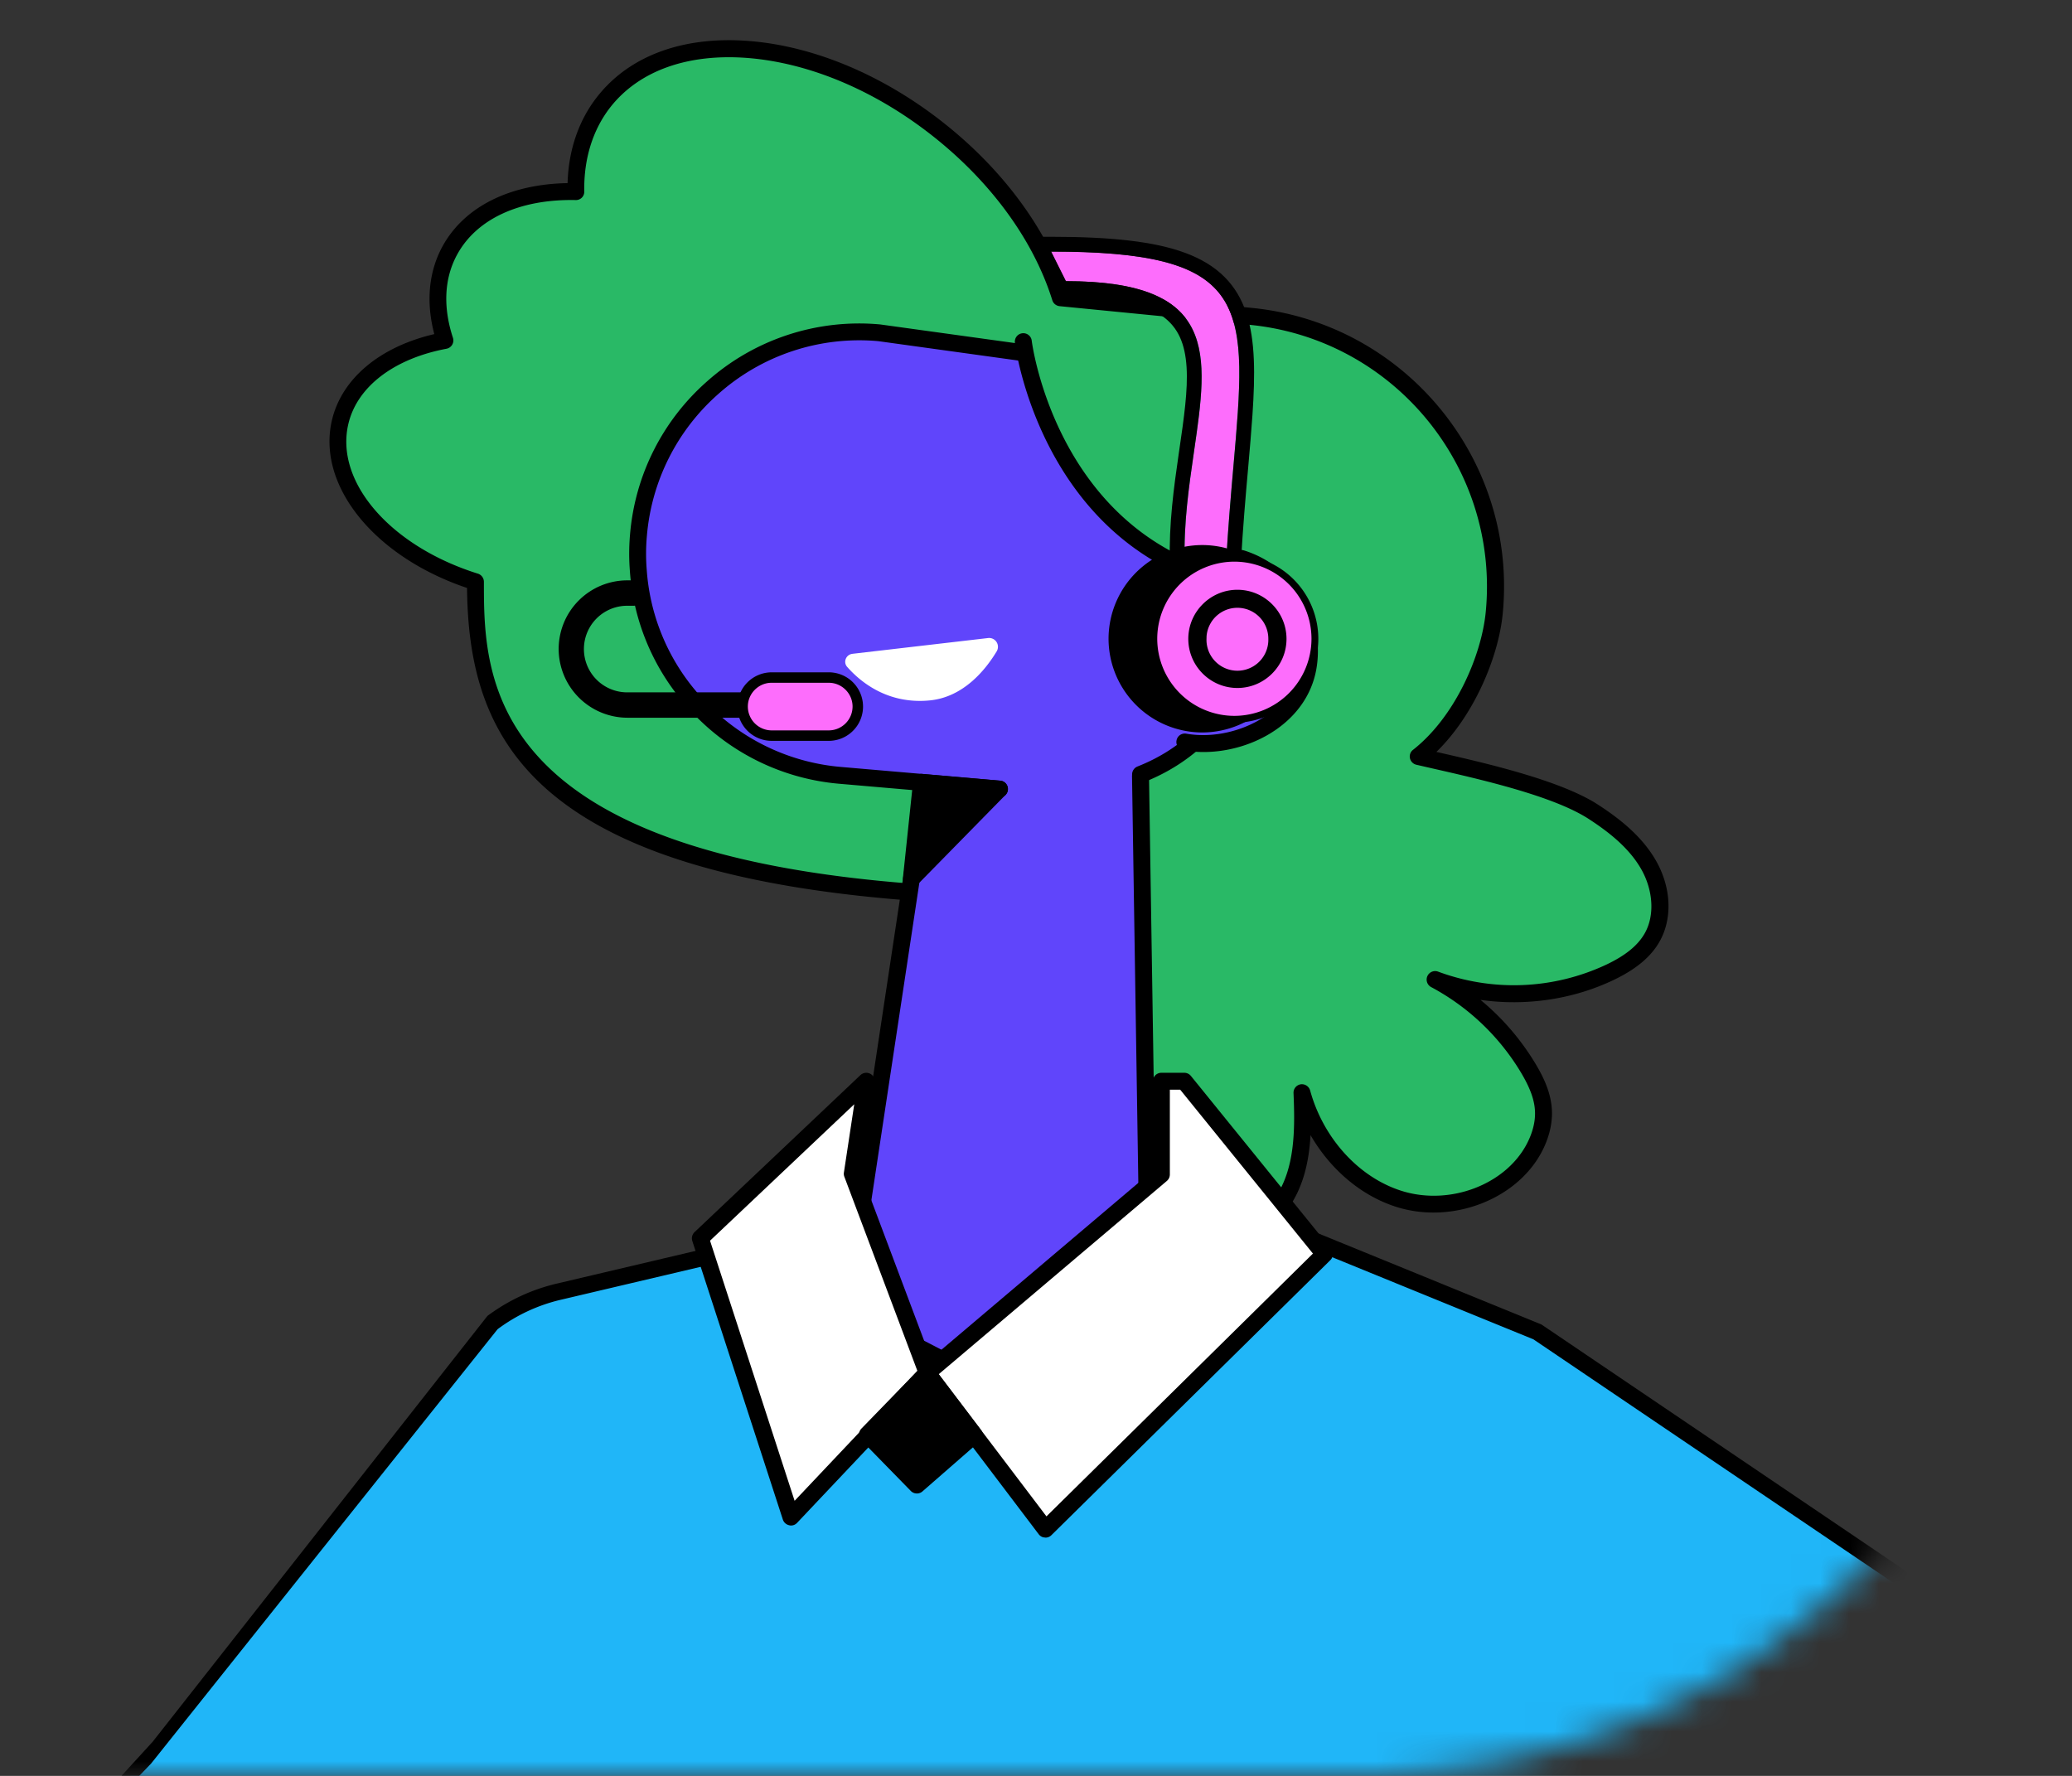 <svg xmlns="http://www.w3.org/2000/svg" width="70" height="60" fill="none"><rect width="100%" height="100%" fill="#333333" stroke="none"/><mask id="a" width="70" height="60" x="0" y="0" maskUnits="userSpaceOnUse" style="mask-type:alpha"><circle cx="46" cy="36" r="24" fill="#D9D9D9"/><path fill="#D9D9D9" d="M10 0h60v36H10z"/><path fill="#D9D9D9" d="M0 0h47v60H0z"/></mask><g mask="url(#a)"><path fill="#29B966" d="M11.498 14.243c.34-1.414 1.72-2.4 3.537-2.742-.35-1.068-.327-2.123.152-3.02.731-1.36 2.352-2.043 4.272-2.008-.02-1.141.282-2.19.95-3.035 2.135-2.71 7.185-2.298 11.278.928 2.091 1.646 3.525 3.709 4.148 5.695l6.416.63c5.043.492 8.73 4.982 8.237 10.026-.146 1.484-1.055 3.66-2.564 4.846 1.605.372 4.55.979 5.93 1.878.721.47 1.414 1.027 1.843 1.773.429.747.553 1.716.127 2.463-.311.547-.864.91-1.43 1.18a7.606 7.606 0 0 1-5.911.24 8.165 8.165 0 0 1 3.143 2.982c.27.448.502.94.524 1.465.02.451-.12.9-.337 1.293-.829 1.507-2.809 2.18-4.458 1.7-1.65-.48-2.908-1.954-3.362-3.613.053 1.278.053 2.65-.671 3.706-.747 1.087-2.237 1.598-3.493 1.198-.966-.309-1.732-1.084-2.205-1.98-.477-.893-.693-1.904-.833-2.908-.092-.645-.791-4.576-.743-6.683l-4.91-.09c-14.387-1.01-15.06-6.628-15.06-10.509-3.077-.966-5.089-3.292-4.58-5.415Z"/><path fill="#000" d="M40.725 42.248c1.103 0 2.193-.54 2.825-1.462.496-.725.674-1.567.725-2.434.687 1.188 1.767 2.097 2.994 2.453 1.827.53 3.93-.277 4.789-1.837.264-.48.39-.979.372-1.443-.026-.632-.315-1.185-.563-1.598a8.426 8.426 0 0 0-1.85-2.145c1.523.216 3.118-.013 4.494-.671.757-.36 1.265-.785 1.554-1.297.445-.785.398-1.837-.127-2.748-.496-.859-1.293-1.45-1.935-1.87-1.278-.835-3.801-1.41-5.476-1.792 1.297-1.264 2.1-3.232 2.24-4.665.51-5.193-3.301-9.83-8.49-10.338l-6.233-.61c-.693-2.069-2.17-4.068-4.182-5.653-2.021-1.593-4.341-2.571-6.524-2.75-2.228-.184-4.059.48-5.155 1.872-.63.798-.976 1.805-1.008 2.927-1.98.035-3.514.814-4.239 2.161-.457.855-.546 1.866-.264 2.94-1.837.429-3.117 1.497-3.454 2.892-.53 2.212 1.42 4.627 4.56 5.685.054 4.97 2.04 9.655 15.328 10.586l4.643.086c.01 1.834.467 4.681.67 5.933.038.235.067.41.08.509.123.873.33 2.002.864 3 .563 1.055 1.405 1.808 2.37 2.116.325.105.659.153.992.153Zm3.26-5.616c-.015 0-.028 0-.044.003a.287.287 0 0 0-.241.296c.054 1.252.05 2.555-.62 3.534-.674.982-2.037 1.449-3.172 1.087-.813-.26-1.557-.931-2.043-1.84-.49-.922-.686-1.987-.804-2.813-.013-.102-.044-.28-.083-.521-.21-1.306-.699-4.36-.66-6.118a.27.27 0 0 0-.08-.203.299.299 0 0 0-.2-.089l-4.91-.089c-14.78-1.04-14.78-7.014-14.78-10.224a.29.29 0 0 0-.201-.273c-2.965-.928-4.846-3.108-4.376-5.069.299-1.249 1.538-2.196 3.311-2.53a.286.286 0 0 0 .22-.371c-.34-1.036-.293-2.002.133-2.794.652-1.214 2.11-1.897 4.014-1.859a.28.28 0 0 0 .29-.29c-.02-1.102.288-2.09.886-2.853.972-1.233 2.625-1.82 4.659-1.655 2.075.171 4.283 1.102 6.219 2.628 1.98 1.56 3.416 3.534 4.048 5.555.035.111.13.187.245.2l6.417.63c4.878.476 8.456 4.833 7.98 9.711-.144 1.465-1.033 3.534-2.457 4.65a.281.281 0 0 0-.102.285.29.29 0 0 0 .213.217l.54.124c1.634.371 4.106.934 5.298 1.716.588.384 1.319.921 1.754 1.675.416.724.467 1.579.127 2.18-.235.413-.648.75-1.303 1.061a7.355 7.355 0 0 1-5.685.232.287.287 0 0 0-.235.521 7.848 7.848 0 0 1 3.032 2.876c.317.528.467.938.483 1.329.016.359-.09.756-.302 1.144-.734 1.334-2.549 2.02-4.128 1.563-1.472-.429-2.714-1.767-3.166-3.413a.29.29 0 0 0-.276-.213Z"/><path fill="#6045FB" d="m30.918 52.301-2.61-6.19 3.5-23.164 6.667-.105.356 22.754-7.913 6.706Z"/><path fill="#000" d="m30.807 52.773 8.313-7.045-.359-23.177-7.195.114-.035.239-3.511 23.243 2.787 6.626Zm7.735-7.306-7.513 6.366-2.425-5.759 3.452-22.846 6.14-.096.346 22.335Z"/><path fill="#6045FB" d="M38.526 26.165c2.568-1.011 3.861-3.337 4.116-6.27a7.498 7.498 0 0 0-.06-1.796 7.446 7.446 0 0 0-1.52-3.486 8.642 8.642 0 0 0-.155-.197c-1.233-1.469-2.368-2.056-4.43-2.234l-6.785-.941a7.465 7.465 0 0 0-5.613 1.853 7.467 7.467 0 0 0-2.517 6.174 7.46 7.46 0 0 0 1.742 4.278 7.475 7.475 0 0 0 5.094 2.65l5.368.464"/><path fill="#000" d="M33.766 26.946a.287.287 0 0 0 .286-.26.283.283 0 0 0-.26-.31l-5.368-.463a7.15 7.15 0 0 1-4.9-2.549 7.109 7.109 0 0 1-1.675-4.115 6.632 6.632 0 0 1 .006-1.15 7.188 7.188 0 0 1 2.415-4.79 7.156 7.156 0 0 1 5.4-1.783l6.772.938c1.983.171 3.05.712 4.249 2.135.054.064.101.124.149.188a7.234 7.234 0 0 1 1.465 3.356c.089.575.108 1.157.057 1.725-.184 2.117-1.014 4.879-3.934 6.029a.289.289 0 0 0-.162.372c.057.146.226.22.372.162 2.526-.995 4.01-3.248 4.293-6.512a7.79 7.79 0 0 0-1.802-5.685c-1.296-1.541-2.507-2.152-4.624-2.336l-6.772-.937a7.726 7.726 0 0 0-5.841 1.92 7.734 7.734 0 0 0-2.606 5.166 7.43 7.43 0 0 0-.006 1.246 7.694 7.694 0 0 0 1.808 4.44 7.717 7.717 0 0 0 5.288 2.749l5.368.464h.022Z"/><path fill="#29B966" d="M34.57 10.806S36 19.5 43.319 20.235l2.056-5.667-10.805-3.762Z"/><path fill="#6045FB" d="M40.027 25.068c1.773.311 3.851-.74 4.163-2.517a3.263 3.263 0 0 0-2.228-3.674.404.404 0 0 0-.512.299l-.438 1.938"/><path fill="#000" d="M40.656 25.408c1.687 0 3.505-1.027 3.816-2.806a3.56 3.56 0 0 0-2.421-3.998.688.688 0 0 0-.547.06.703.703 0 0 0-.334.448l-.438 1.939a.287.287 0 0 0 .56.127l.438-1.939a.124.124 0 0 1 .06-.079.11.11 0 0 1 .09-.01 2.982 2.982 0 0 1 2.03 3.353c-.29 1.643-2.263 2.559-3.833 2.285a.283.283 0 0 0-.33.232.283.283 0 0 0 .232.33c.219.039.445.058.677.058Z"/><path fill="#fff" d="m28.795 22.09 4.586-.533a.298.298 0 0 1 .29.451c-.366.607-1.11 1.545-2.26 1.656-1.434.14-2.355-.639-2.79-1.132-.144-.162-.039-.416.174-.441Z"/><path fill="#20B6F8" d="m5.132 59.215 11.506-14.53a6.125 6.125 0 0 1 2.244-1.045l5.936-1.398 6.493 5.62 12.41-6.215L51.939 45 74.26 60.105a11.334 11.334 0 0 1 3.35 17.126L61.42 98.644l-7.931-3.928 10.287-22.309-9.944-5.933-1.837 19.983a3.448 3.448 0 0 1-3.439 3.194H14.5a2.523 2.523 0 0 1-2.523-2.501l-.153-18.414-8.93 4.59a8.466 8.466 0 0 1-9.673-1.367L5.132 59.215Z"/><path fill="#000" d="m61.508 99.003 16.331-21.6A11.614 11.614 0 0 0 74.4 59.854L52.076 44.749l-8.3-3.388-.06.004L32.768 46.1l-7.986-4.139-.029.006-5.936 1.399c-.855.2-1.643.569-2.349 1.093L5.158 58.846-7 72.147A8.77 8.77 0 0 0 3.02 73.58l8.517-4.379.15 17.95a2.82 2.82 0 0 0 2.809 2.786h34.061a3.75 3.75 0 0 0 3.725-3.46l1.796-19.526 9.333 5.568-10.296 22.328 8.393 4.157Zm-9.703-53.752 22.3 15.086a11.056 11.056 0 0 1 5.784 9.712 11.07 11.07 0 0 1-2.498 6.994L61.336 98.275l-7.468-3.699 10.277-22.29-10.554-6.299-1.878 20.435a3.173 3.173 0 0 1-3.156 2.933H14.5a2.243 2.243 0 0 1-2.237-2.218l-.159-18.877L2.76 73.06a8.198 8.198 0 0 1-9.347-1.318l11.693-12.16L16.81 44.909a5.767 5.767 0 0 1 2.135-.995l5.911-1.392 7.927 4.143L43.67 41.93l8.135 3.321Z"/><path fill="#fff" d="M39.236 36.53h.769l4.738 5.842-9.422 9.292-3.998-5.278 7.913-6.706v-3.15Z"/><path fill="#000" d="M35.32 51.95a.279.279 0 0 0 .201-.083l9.423-9.292a.288.288 0 0 0 .022-.384l-4.735-5.842a.287.287 0 0 0-.223-.104h-.772a.285.285 0 0 0-.286.286v3.016l-7.811 6.62a.29.29 0 0 0-.045.39l3.998 5.279c.051.067.124.108.207.11.01.004.016.004.022.004Zm9.036-9.597-9.003 8.879-3.64-4.802 7.707-6.53a.287.287 0 0 0 .102-.22v-2.863h.35l4.484 5.536Z"/><path fill="#fff" d="m29.267 36.53-5.606 5.31 3.06 9.416 4.602-4.871-2.526-6.722.47-3.133Z"/><path fill="#000" d="M26.721 51.541c.08 0 .153-.031.207-.089l4.602-4.871a.286.286 0 0 0 .06-.3l-2.5-6.65.46-3.058a.284.284 0 0 0-.15-.295.29.29 0 0 0-.33.044l-5.606 5.307a.292.292 0 0 0-.076.296l3.06 9.416a.29.29 0 0 0 .21.19c.022.007.044.01.063.01Zm4.272-5.224-4.148 4.389-2.857-8.788 4.872-4.61-.35 2.31a.273.273 0 0 0 .017.143l2.466 6.556Z"/><path fill="#000" d="m32.912 48.482-1.935 1.69-1.675-1.709 2.021-2.078 1.59 2.097Z"/><path fill="#000" d="M30.977 50.459a.281.281 0 0 0 .187-.07l1.936-1.69a.286.286 0 0 0 .041-.389l-1.589-2.097a.278.278 0 0 0-.21-.111.29.29 0 0 0-.222.086l-2.018 2.078a.288.288 0 0 0 0 .4l1.671 1.71a.286.286 0 0 0 .204.083Zm1.544-2.018-1.531 1.338-1.287-1.32 1.592-1.639 1.226 1.62Z"/><path fill="#29B966" d="M34.57 11.546s.75 6.407 6.649 8.047Z"/><path fill="#000" d="M41.218 19.878a.29.29 0 0 0 .277-.21.287.287 0 0 0-.2-.352c-5.638-1.57-6.433-7.742-6.439-7.805a.286.286 0 1 0-.569.066c.007.067.842 6.617 6.855 8.288.025.01.05.013.076.013ZM30.791 29.69l2.975-3.03-2.632-.228-.343 3.258Z"/><path fill="#000" d="M30.79 29.976c.077 0 .15-.03.204-.086l2.975-3.032a.289.289 0 0 0 .063-.299.283.283 0 0 0-.244-.184l-2.632-.229a.286.286 0 0 0-.308.254l-.343 3.258a.289.289 0 0 0 .286.317Zm2.346-3.083-1.973 2.011.228-2.164 1.745.153ZM21.19 24h5.275a.179.179 0 1 0 0-.358H21.19a1.713 1.713 0 0 1 0-3.426h.207a.179.179 0 1 0 0-.358h-.207a2.069 2.069 0 0 0-2.066 2.066c0 1.139.927 2.075 2.066 2.075Z"/><path fill="#000" fill-rule="evenodd" d="M18.874 21.924a2.319 2.319 0 0 1 2.316-2.316h.207a.429.429 0 1 1 0 .858h-.207a1.463 1.463 0 0 0 0 2.926h5.275a.429.429 0 1 1 0 .857H21.19a2.327 2.327 0 0 1-2.316-2.325Z" clip-rule="evenodd"/><path fill="#FD6DFC" d="M27.999 24.857h-1.93a.978.978 0 1 1 0-1.958H28a.978.978 0 1 1 0 1.957Z"/><path fill="#000" d="M26.07 25.03h1.929a1.157 1.157 0 1 0 0-2.315h-1.93a1.16 1.16 0 0 0-1.157 1.157c0 .64.522 1.158 1.157 1.158Zm1.929-1.962c.442 0 .804.362.804.804a.807.807 0 0 1-.804.805h-1.93a.807.807 0 0 1-.804-.805c0-.442.362-.804.804-.804H28Z"/><path fill="#6045FB" d="M30.11 14.293a.97.97 0 0 0-.117-.092.863.863 0 0 0 .117.092Z"/><path fill="#FD6DFC" d="m35.51 8.5.5 1c7 0 3.862 4.493 4.013 9.5h1.4c.45-8.007 2.088-10.5-5.912-10.5Z"/><path fill="#000" fill-rule="evenodd" d="m34.702 8 1 2h.309c1.716 0 2.702.279 3.266.685.53.382.76.933.81 1.718.048.78-.087 1.707-.246 2.797l-.019.131c-.163 1.123-.338 2.383-.299 3.684l.015.485h2.358l.026-.473c.068-1.21.16-2.263.245-3.217.055-.638.108-1.23.146-1.795.091-1.356.098-2.509-.203-3.424-.319-.97-.97-1.639-2.063-2.045C38.994 8.154 37.52 8 35.51 8h-.81Zm.809.5c.192 0 .38.001.56.004 6.224.1 6.063 1.948 5.6 7.24-.085.967-.18 2.048-.248 3.256h-1.4c-.04-1.312.147-2.587.317-3.757.48-3.295.837-5.744-4.33-5.744l-.5-1Z" clip-rule="evenodd"/><path fill="#000" d="M40.617 24.63a3.05 3.05 0 1 1 0-6.098 3.05 3.05 0 0 1 0 6.098Z"/><path fill="#000" d="M40.617 24.747a3.171 3.171 0 0 0 3.166-3.166 3.171 3.171 0 0 0-3.166-3.166 3.171 3.171 0 0 0-3.166 3.166 3.171 3.171 0 0 0 3.166 3.166Zm0-6.101a2.938 2.938 0 0 1 2.935 2.935 2.938 2.938 0 0 1-2.935 2.935 2.938 2.938 0 0 1-2.935-2.935 2.94 2.94 0 0 1 2.935-2.935Z"/><path fill="#FD6DFC" d="M41.701 24.304a2.722 2.722 0 1 1 0-5.445 2.722 2.722 0 0 1 0 5.445Z"/><path fill="#000" d="M41.702 24.418a2.84 2.84 0 0 0 2.836-2.837 2.84 2.84 0 0 0-2.836-2.836 2.84 2.84 0 0 0-2.837 2.836 2.84 2.84 0 0 0 2.837 2.837Zm0-5.442a2.608 2.608 0 0 1 2.605 2.605 2.608 2.608 0 0 1-2.605 2.605 2.608 2.608 0 0 1-2.606-2.605 2.608 2.608 0 0 1 2.606-2.605Z"/><path fill="#FD6DFC" stroke="#000" stroke-width=".5" d="M40.51 21.58a1.295 1.295 0 1 0 2.589 0 1.295 1.295 0 0 0-2.59 0Z"/><path fill="#000" d="M41.804 23.244c.916 0 1.659-.746 1.659-1.659s-.746-1.659-1.659-1.659c-.912 0-1.659.746-1.659 1.659s.743 1.659 1.66 1.659Zm0-3.09a1.428 1.428 0 0 1 0 2.855 1.426 1.426 0 1 1 0-2.855Z"/></g></svg>
